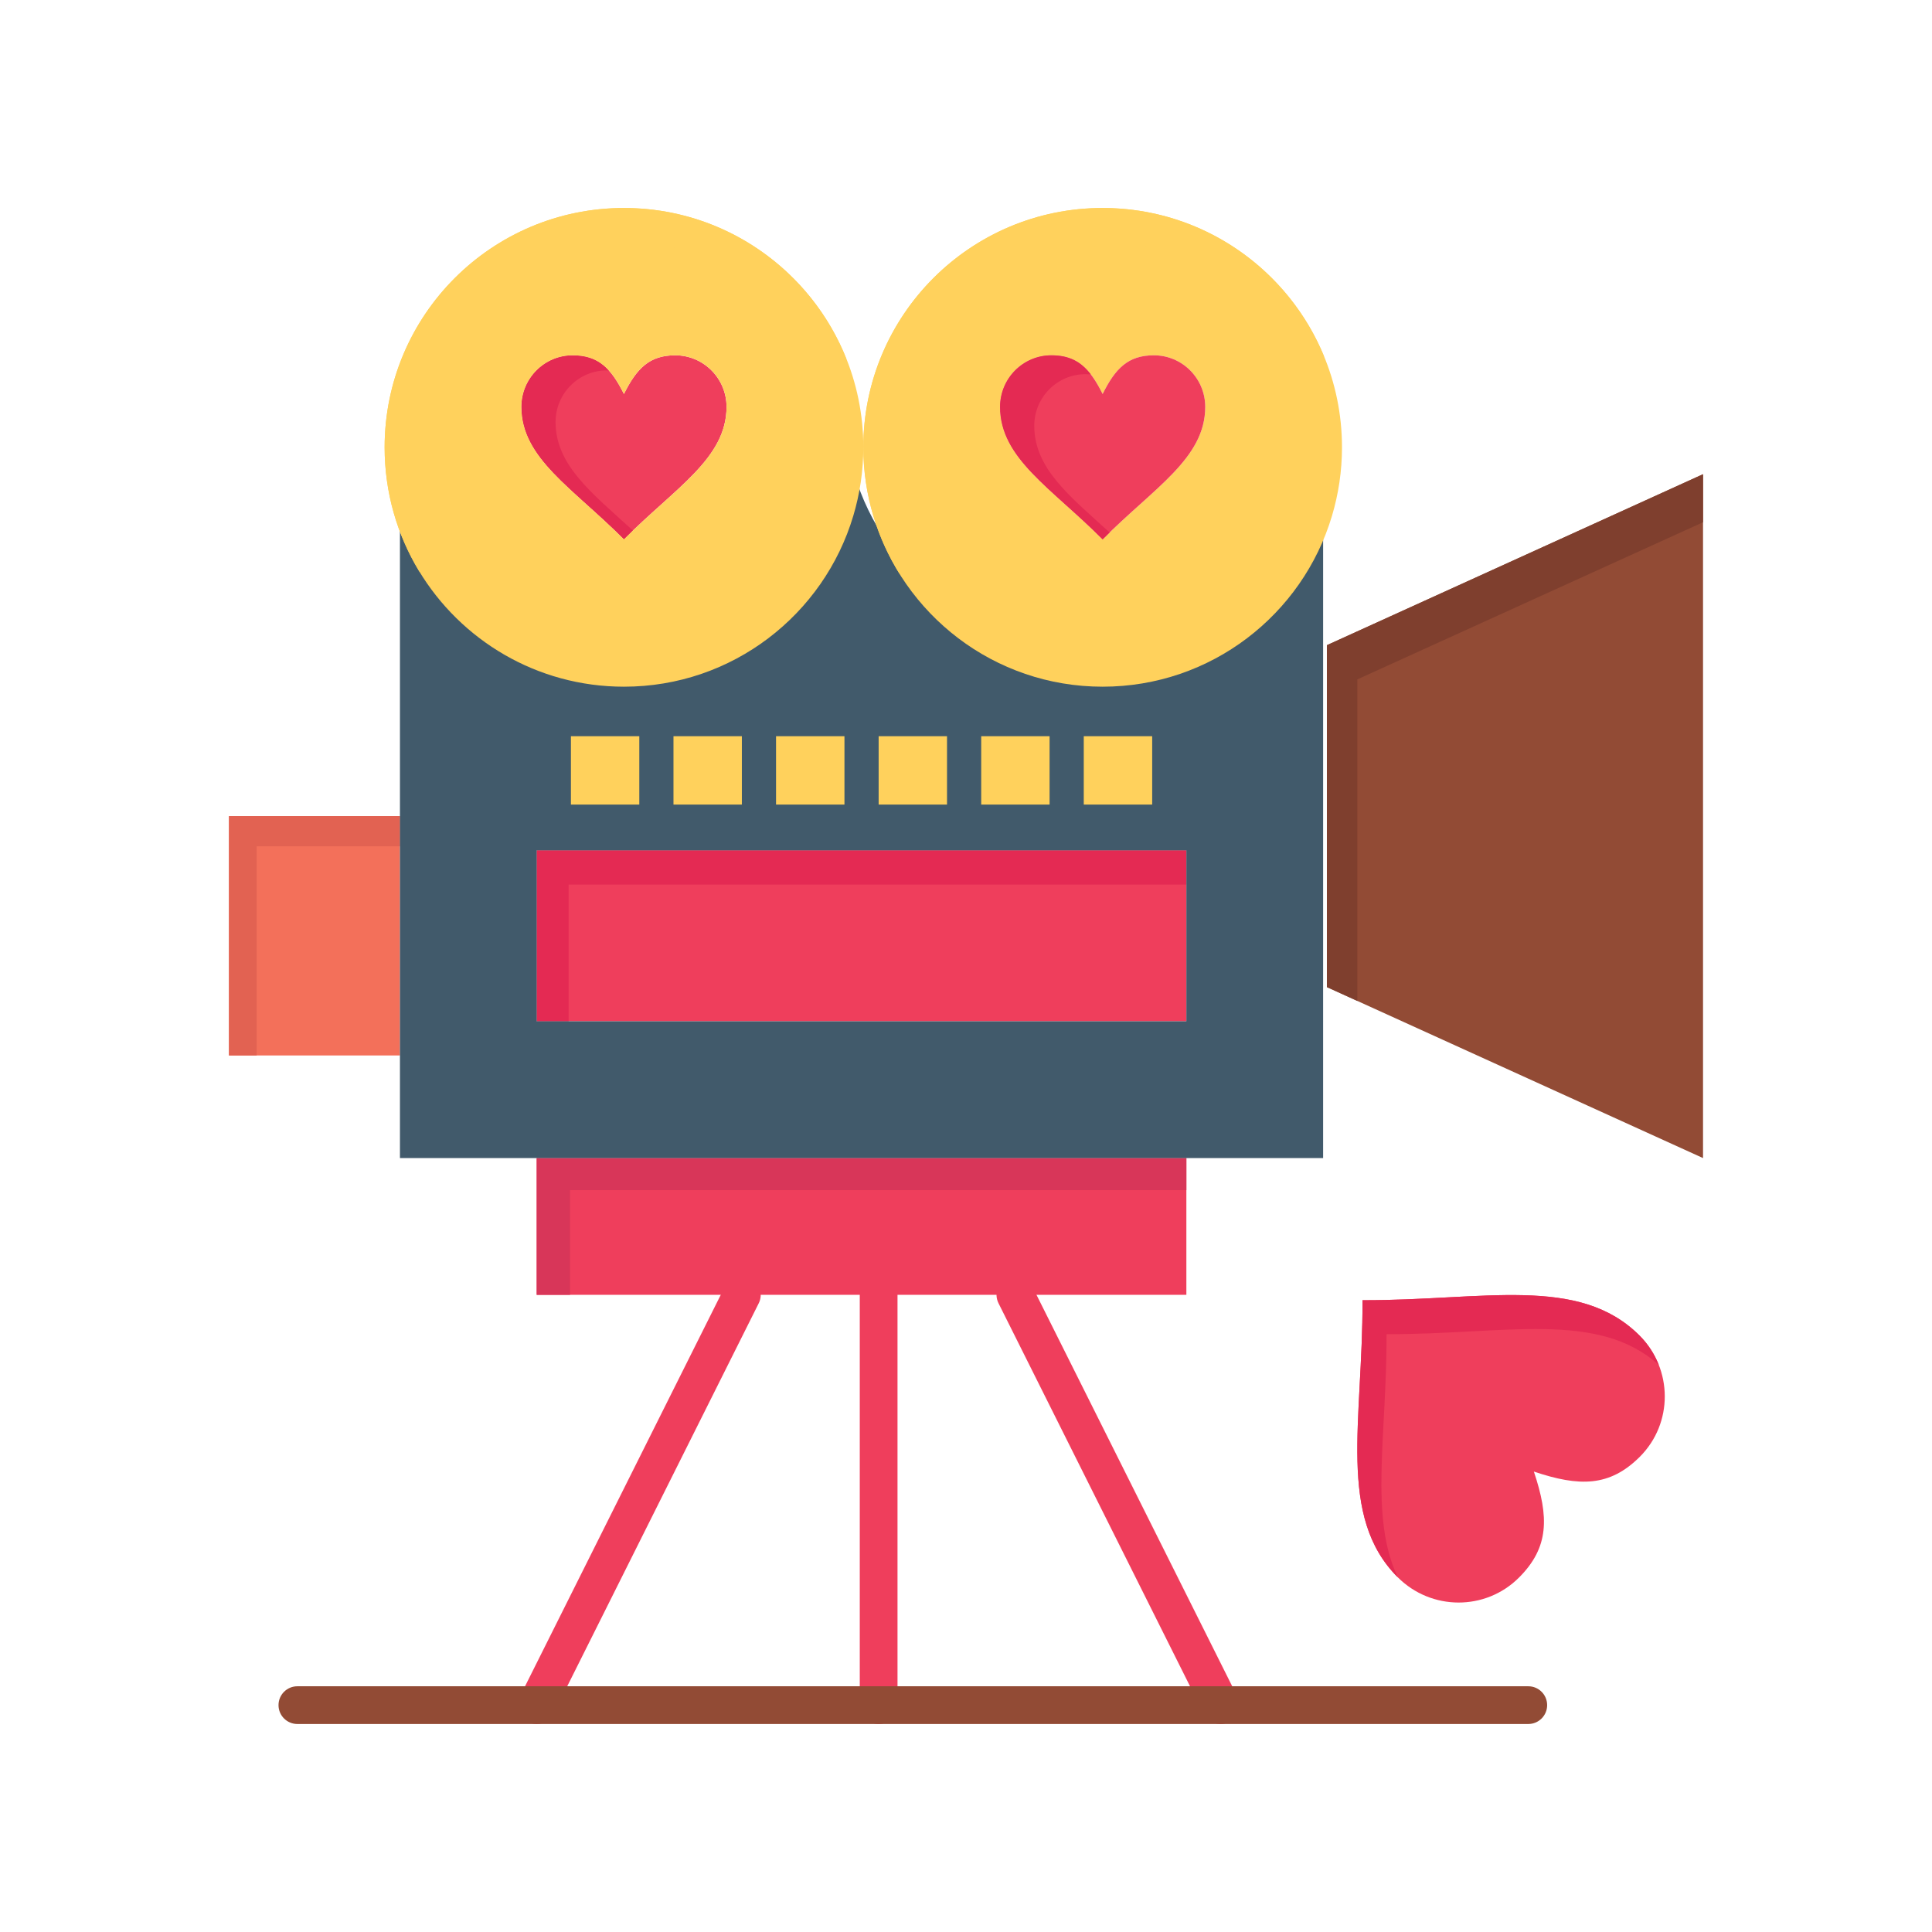 <?xml version="1.0" ?>
<!DOCTYPE svg  PUBLIC '-//W3C//DTD SVG 1.1//EN'  'http://www.w3.org/Graphics/SVG/1.1/DTD/svg11.dtd'>
<!-- Скачано с сайта svg4.ru / Downloaded from svg4.ru -->
<svg width="800px" height="800px" viewBox="0 0 512 512" version="1.1" xml:space="preserve" xmlns="http://www.w3.org/2000/svg" xmlns:xlink="http://www.w3.org/1999/xlink">
<g id="_x35_91_x2C__Camera_x2C__Movie_x2C__Video_camera_x2C__love_x2C__valentine">
<g>
<path d="M142.226,456.881c-0.751,0-1.514-0.17-2.231-0.529c-2.471-1.234-3.472-4.238-2.236-6.709    l54.37-108.738c1.234-2.471,4.237-3.473,6.708-2.236c2.47,1.234,3.471,4.238,2.236,6.709l-54.37,108.738    C145.826,455.867,144.06,456.881,142.226,456.881z" style="fill:#EF3E5C;"/>
<path d="M323.464,456.881c-1.834,0-3.6-1.014-4.476-2.766l-54.37-108.738    c-1.235-2.471-0.234-5.475,2.235-6.709c2.471-1.236,5.473-0.232,6.708,2.236l54.37,108.738c1.235,2.471,0.234,5.475-2.235,6.709    C324.979,456.711,324.215,456.881,323.464,456.881z" style="fill:#EF3E5C;"/>
<path d="M232.85,456.879c-2.761,0-5-2.238-5-5V343.141c0-2.762,2.239-5,5-5c2.762,0,5,2.238,5,5v108.738    C237.85,454.641,235.611,456.879,232.85,456.879z" style="fill:#EF3E5C;"/>
<path d="M434.49,353.93c8.89,8.891,8.93,23.279,0.09,32.121c-8.01,8-16.04,7.979-28.09,3.93    c4.05,12.059,4.069,20.09-3.94,28.09c-8.859,8.859-23.24,8.82-32.13-0.07c-16.11-16.109-9.25-41.311-9.34-73.43    C393.2,344.66,418.38,337.82,434.49,353.93z" style="fill:#EF3E5C;"/>
<path d="M367.455,353.57c31.292,0.088,55.993-6.393,72.143,8.168c-1.115-2.842-2.81-5.51-5.107-7.809    c-16.11-16.109-41.29-9.27-73.41-9.359c0.09,32.119-6.771,57.32,9.34,73.43c0.009,0.008,0.019,0.016,0.028,0.025    C362.824,402.139,367.529,380.244,367.455,353.57z" style="fill:#E42A53;"/>
<rect height="63.429" style="fill:#F3705A;" width="45.311" x="60.68" y="216.28"/>
<polygon points="68.014,224.28 105.99,224.28 105.99,216.28 60.68,216.28 60.68,279.709 68.014,279.709       " style="fill:#E26252;"/>
<polygon points="314.4,306.9 314.4,343.141 269.09,343.141 232.85,343.141 196.6,343.141 142.229,343.141     142.229,306.9   " style="fill:#EF3E5C;"/>
<polygon points="151.063,315.4 314.4,315.4 314.4,306.9 142.229,306.9 142.229,343.141 151.063,343.141       " style="fill:#D83659;"/>
<rect height="45.301" style="fill:#EF3E5C;" width="172.171" x="142.229" y="225.35"/>
<polygon points="150.688,234.409 314.4,234.409 314.4,225.35 142.229,225.35 142.229,270.65     150.688,270.65   " style="fill:#E42A53;"/>
<path d="M226.43,125.67c7.8,26.2,32.051,45.31,60.78,45.31c28.74,0,52.99-19.11,60.79-45.31h2.64v45.31    v90.61V306.9H314.4H142.229H105.99v-27.191V216.28v-76.05c11.1,18.42,31.289,30.75,54.369,30.75c28.73,0,52.98-19.11,60.78-45.31    H226.43z M314.4,270.65V225.35H142.229v45.301H314.4z" style="fill:#415A6B;"/>
<polygon points="451.32,125.67 451.32,306.9 351.64,261.59 351.64,170.98   " style="fill:#924B35;"/>
<polygon points="359.704,180.045 451.32,138.4 451.32,125.67 351.64,170.98 351.64,261.59 359.704,265.256       " style="fill:#7F3F2E;"/>
<rect height="18.12" style="fill:#FFD15C;" width="18.13" x="287.21" y="195.1"/>
<rect height="18.12" style="fill:#FFD15C;" width="18.12" x="260.03" y="195.1"/>
<rect height="18.12" style="fill:#FFD15C;" width="18.12" x="232.85" y="195.1"/>
<rect height="18.12" style="fill:#FFD15C;" width="18.13" x="205.66" y="195.1"/>
<rect height="18.12" style="fill:#FFD15C;" width="18.12" x="178.479" y="195.1"/>
<rect height="18.12" style="fill:#FFD15C;" width="18.12" x="151.3" y="195.1"/>
<path d="M405.01,456.879H78.81c-2.761,0-5-2.238-5-5s2.239-5,5-5h326.2c2.762,0,5,2.238,5,5    S407.771,456.879,405.01,456.879z" style="fill:#924B35;"/>
<path d="M355.64,118.55c0,6.3-0.93,12.38-2.64,18.12c-7.8,26.2-32.05,45.31-60.79,45.31    c-28.729,0-52.98-19.11-60.78-45.31c-1.71-5.74-2.64-11.82-2.64-18.12c0-35.03,28.39-63.43,63.42-63.43    C327.25,55.12,355.64,83.52,355.64,118.55z M319.4,107.83c0-7.55-6.091-13.67-13.61-13.67c-6.79,0-10.19,3.42-13.58,10.25    c-3.4-6.83-6.8-10.25-13.59-10.25c-7.5,0-13.59,6.12-13.59,13.67c0,13.66,13.59,21.44,27.18,35.11    C305.79,129.27,319.4,121.49,319.4,107.83z" style="fill:#FFD15C;"/>
<g>
<path d="M236.43,146.42c-1.71-5.74-2.64-11.82-2.64-18.12c0-35.03,28.39-63.43,63.42-63.43     c22.664,0,42.533,11.891,53.751,29.763C341.519,71.46,318.783,55.12,292.21,55.12c-35.03,0-63.42,28.4-63.42,63.43     c0,6.3,0.93,12.38,2.64,18.12c1.652,5.549,4.049,10.774,7.063,15.573C237.718,150.344,237.021,148.405,236.43,146.42z" style="fill:#FFD15C;"/>
</g>
<path d="M305.79,94.16c7.52,0,13.61,6.12,13.61,13.67c0,13.66-13.61,21.44-27.19,35.11    c-13.59-13.67-27.18-21.45-27.18-35.11c0-7.55,6.09-13.67,13.59-13.67c6.79,0,10.189,3.42,13.59,10.25    C295.6,97.58,299,94.16,305.79,94.16z" style="fill:#EF3E5C;"/>
<g>
<g>
<g>
<path d="M274.09,112.83c0-7.55,6.09-13.67,13.59-13.67c0.483,0,0.946,0.022,1.396,0.057       c-2.598-3.366-5.69-5.057-10.456-5.057c-7.5,0-13.59,6.12-13.59,13.67c0,13.66,13.59,21.44,27.18,35.11       c0.618-0.623,1.236-1.229,1.854-1.828C283.259,131.304,274.09,124.049,274.09,112.83z" style="fill:#E42A53;"/>
</g>
</g>
</g>
<path d="M178.939,94.16c7.511,0,13.601,6.12,13.601,13.67c0,13.66-13.601,21.44-27.19,35.11    c-13.59-13.67-27.18-21.45-27.18-35.11c0-7.55,6.09-13.67,13.59-13.67c6.8,0,10.19,3.42,13.59,10.25    C168.75,97.58,172.14,94.16,178.939,94.16z" style="fill:#EF3E5C;"/>
<g>
<g>
<g>
<path d="M147.234,111.83c0-7.55,6.09-13.67,13.59-13.67c0.184,0,0.355,0.012,0.535,0.018       c-2.424-2.677-5.344-4.018-9.6-4.018c-7.5,0-13.59,6.12-13.59,13.67c0,13.66,13.59,21.44,27.18,35.11       c0.798-0.802,1.595-1.582,2.39-2.346C156.705,130.54,147.234,123.232,147.234,111.83z" style="fill:#E42A53;"/>
</g>
</g>
</g>
<path d="M228.79,118.55c0,6.3-0.94,12.38-2.65,18.12c-7.8,26.2-32.05,45.31-60.78,45.31    c-23.08,0-43.27-12.33-54.369-30.75c-5.75-9.55-9.061-20.72-9.061-32.68c0-35.03,28.4-63.43,63.43-63.43    C200.39,55.12,228.79,83.52,228.79,118.55z M192.54,107.83c0-7.55-6.09-13.67-13.601-13.67c-6.8,0-10.189,3.42-13.59,10.25    c-3.399-6.83-6.79-10.25-13.59-10.25c-7.5,0-13.59,6.12-13.59,13.67c0,13.66,13.59,21.44,27.18,35.11    C178.939,129.27,192.54,121.49,192.54,107.83z" style="fill:#FFD15C;"/>
<g>
<path d="M106.93,128.55c0-35.03,28.4-63.43,63.43-63.43c22.83,0,42.836,12.068,54.008,30.167     c-9.28-23.518-32.193-40.167-59.008-40.167c-35.029,0-63.43,28.4-63.43,63.43c0,11.96,3.311,23.13,9.061,32.68     c0.103,0.171,0.212,0.338,0.317,0.508C108.483,144.556,106.93,136.739,106.93,128.55z" style="fill:#FFD15C;"/>
</g>
</g>
</g>
<g id="Layer_1"/>
</svg>